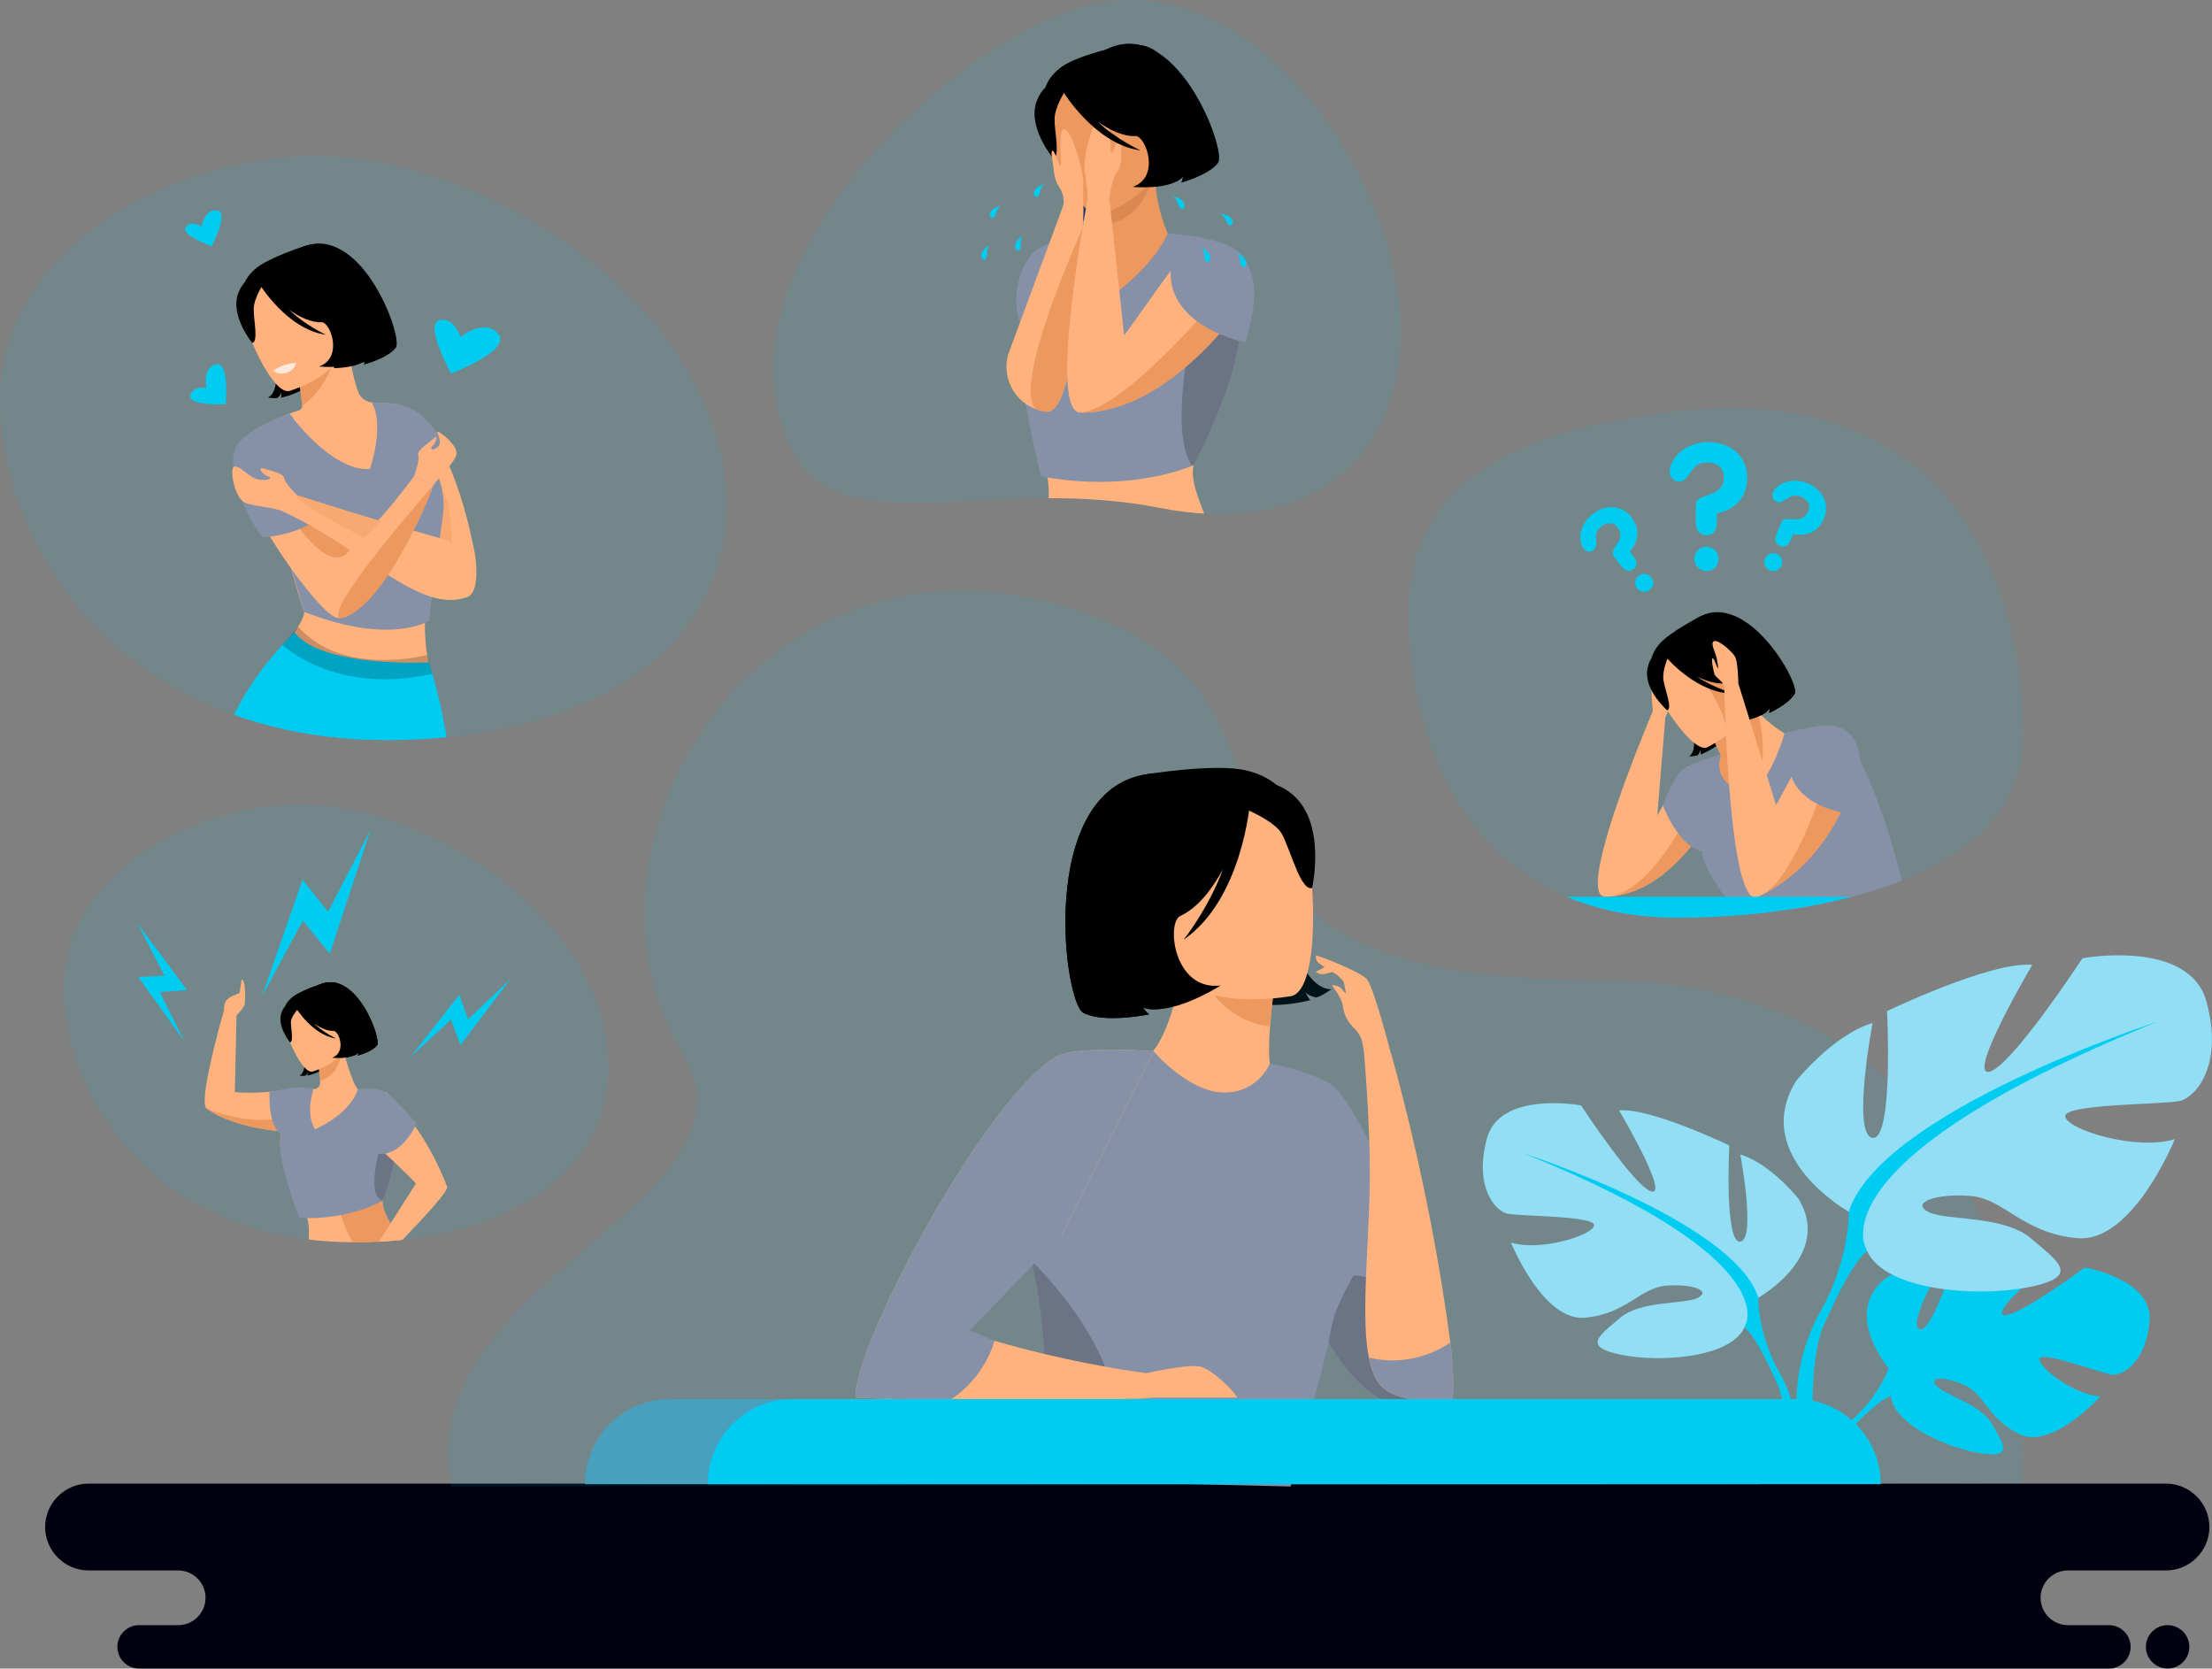 <?xml version="1.0" encoding="UTF-8"?>
<svg id="Layer_2" data-name="Layer 2" xmlns="http://www.w3.org/2000/svg" viewBox="0 0 532.28 401.45">
  <rect x="0" y="0" width="532.28" height="401.45" fill="#808080" stroke="none"/>
  <defs>
    <style>
      .cls-1 {
        opacity: .1;
      }

      .cls-1, .cls-2 {
        fill: #00ccf2;
      }

      .cls-3 {
        fill: #f8a871;
      }

      .cls-4 {
        fill: #ed985f;
      }

      .cls-5 {
        fill: #ffe8dc;
      }

      .cls-6 {
        fill: #ffb27d;
      }

      .cls-7 {
        fill: #91def5;
      }

      .cls-8 {
        fill: #db8952;
      }

      .cls-9 {
        fill: #233862;
      }

      .cls-10 {
        fill: #8690a6;
      }

      .cls-11 {
        fill: #48a0be;
      }

      .cls-12 {
        opacity: .2;
      }

      .cls-13 {
        fill: #00000f;
        fill-rule: evenodd;
      }
    </style>
  </defs>
  <g id="OBJECTS">
    <path class="cls-13" d="M521.2,377.84h-23.59c-3.62,0-6.58,2.96-6.58,6.58h0c0,3.62,2.96,6.58,6.58,6.58h9.87c2.87,0,5.22,2.35,5.22,5.22h0c0,2.87-2.35,5.22-5.22,5.22H33.46c-2.87,0-5.22-2.35-5.22-5.22h0c0-2.87,2.35-5.22,5.22-5.22h9.42c3.62,0,6.58-2.96,6.58-6.58h0c0-3.62-2.96-6.58-6.58-6.58H21.31c-5.74,0-10.45-4.7-10.45-10.44h0c0-5.75,4.7-10.45,10.45-10.45h499.9c5.74,0,10.44,4.7,10.44,10.45h0c0,5.74-4.7,10.44-10.44,10.44h0Zm.4,23.6c2.88,0,5.22-2.34,5.22-5.22s-2.34-5.22-5.22-5.22-5.22,2.34-5.22,5.22,2.34,5.22,5.22,5.22Z"/>
  </g>
  <g id="DESIGNED_BY_FREEPIK" data-name="DESIGNED BY FREEPIK">
    <path d="M285.32,218.39s-10.17,10.68,3.63,21.12c0,0-10.22,4.96-13.97,2.84,0,0,.87,1.2,1.57,1.69,0,0-10.79,2.26-15.85-.35-5.07-2.61-11.77-58.65,19.44-57.64,0,0,25.21-6.33,27.92,23.63,2.72,29.96,12.36,28.3,12.36,28.3,0,0-2.45,1.78-3.75,2.01,0,0-2.02-.4-2.57-1.38,0,0,.66,1.58,1.23,2.02,0,0-10.24,2.78-16.11-.25-5.87-3.03-14.33-15.63-13.9-21.98Z"/>
    <g>
      <path class="cls-1" d="M486.57,356.93s11.09-121.11-102.49-121.11c-122.7,0-51.08-70.63-132.19-91.04-71.59-18.02-117.33,59.99-87.53,109,21.45,35.28-66.09,54.83-55.63,103.88l377.84-.73Z"/>
      <path class="cls-1" d="M486.87,176.99c0,17.32-12.56,28.26-29.22,34.88-3.8,1.51-7.82,2.79-11.95,3.88-8.81,2.31-18.14,3.71-27.01,4.44-5.27,.43-10.37,.62-15.11,.62-10.19,0-19.01-1.83-26.58-5.05-27.12-11.55-38.06-41.01-38.06-68.16,0-34.72,31.44-44.88,64.64-48.61,67.2-7.55,83.28,43.29,83.28,78.01Z"/>
      <path class="cls-1" d="M289.78,123.57c-3.4-.19-6.97-.64-10.72-1.38-9.29-1.82-18.27-2.34-26.75-2.33-35.02,.05-61.48,9.23-65.9-25.99-4.51-35.92,38.94-79.57,70.69-91.18,37.3-13.64,70.51,26.95,78.35,62.37,7.17,32.42-9.02,60.57-45.67,58.5Z"/>
      <path class="cls-1" d="M146.38,256.53c0,25.18-22.33,38.79-49.56,41.76-.18,.02-.36,.04-.55,.06-1.69,.17-3.39,.31-5.11,.4h0c-2,.11-4.01,.16-6.04,.16-.12,0-.24,0-.36,0-3.62-.01-7.11-.23-10.46-.64-38.84-4.73-58.93-34.75-58.93-61.11,0-28.71,37.71-49.1,69.74-42.21,31.5,6.78,61.26,32.87,61.26,61.58Z"/>
      <path class="cls-1" d="M174.79,121.53c0,33.96-30.46,52.15-67.33,55.84-4.71,.47-9.53,.71-14.41,.71-.92,0-1.83-.01-2.73-.03-.04,0-.09,0-.13,0-1.28-.03-2.56-.08-3.81-.15-5.21-.28-10.19-.89-14.94-1.8-4.15-.79-8.12-1.8-11.91-3.02-1.08-.34-2.14-.7-3.18-1.08C19.14,158.62,0,125.41,0,95.69,0,57.38,50.32,30.17,93.06,39.37c42.03,9.05,81.73,43.86,81.73,82.16Z"/>
      <g>
        <path class="cls-6" d="M319.74,281.87c-4.53,3.14-10.21,5.73-17.34,7.38-26.72,6.17-36.96-16.41-40.81-31.91,3.64-2.09,7.07-2.54,9.05-2.78,1.93-.23,3.96-.38,5.64-.46,3-2.3,7.47-11.7,8.46-26.31l1.26,.34,21.06,5.76s-.96,6.69-1.44,13.02c-.37,4.95-.42,9.68,.51,10.84,1.64,.36,2.63,.59,2.63,.59,0,0,0,0,.01,.02,.28,.46,6.39,10.51,10.95,23.51Z"/>
        <path class="cls-4" d="M307.07,233.89s-.97,6.69-1.44,13.02c-11.93-1.19-17.47-12.55-19.62-18.78l21.06,5.76Z"/>
        <path class="cls-10" d="M319.74,260.54c-3.85-2.05-8.79-3.56-14.18-4.68,0,0-2.77,7.15-11.23,6.99-8.03-.15-15.98-9.04-16.76-9.92-9.21-.3-15.97,0-15.97,0,0,0-19.39,30.34-16.99,37.37,1.58,4.63,2.83,9.21,3.8,13.66,4.51,20.7,3.08,38.72,1.94,47.17-.44,3.26-.85,5.09-.85,5.09l61.07,1.42s5.06-18.01,8.81-33.38c.11-.46,.22-.92,.33-1.38,2.54,5.24,9.76,13.12,13.02,13.74,.2,.04,1.11,.06,2.43,.07,4.89,.04,14.35,.11,14.35,.11,1.82-14.48-21.84-72.8-29.78-76.24Z"/>
        <path class="cls-12" d="M250.34,351.11c1.15-8.44,2.58-26.47-1.94-47.17,.02-.24,.03-.37,.03-.37,0,0,16.71,15.96,19.59,32.65,1.97,11.39-10.06,14.36-17.69,14.88Z"/>
        <path class="cls-6" d="M297.7,336.23c-.35-1.1-5.89-6.75-8.89-7.44-3-.69-12.91,1.59-12.91,1.59h0c-6.15-.82-20.18-3.02-36.6-7.79-2.89-.84-5.86-1.76-8.88-2.77l25.02-22.56,22.13-44.33s-18.77-1.48-23.52,1.35c-17.09,10.19-48.75,69.64-48.15,81.95,0,0,8.02,.44,22.67,.63,11.26,.15,26.43,.14,44.88-.33,0,0,2.03-.01,4.16-.29h20.09Z"/>
        <path class="cls-10" d="M255.44,297.26l-22.07,22.82c2.17,.82,4.44,2,5.92,2.5,0,0-2.02,8.68-10.73,14.27-14.65-.18-22.67-.63-22.67-.63-.6-12.31,31.06-71.76,48.15-81.95,4.75-2.83,23.52-1.35,23.52-1.35l-22.13,44.33Z"/>
        <path class="cls-12" d="M349.52,336.78c-1.32-.01-16.58-.14-16.78-.17-3.27-.62-10.48-8.5-13.02-13.74-.11,.45,.81-4.96,1.66-7.16,1.85-4.73,4.3-8.75,4.3-8.75,8.77-1.32,23.86,21.49,23.84,29.82Z"/>
        <path class="cls-6" d="M349,323.02c-1.94-14.73-6.1-40.25-14.27-69.63h-.05c-.48-1.86-4.27-16.33-5.86-17.92-1.69-1.69-10.62-5.24-12.16-5.62,0,0-.25,1.02,.67,1.83,.27,.24,.79,.6,1.41,1.01l-2.12,1.14s.79,.69,1.98,.52c.57-.08,1.33-.29,1.98-.49,.44,.27,.87,.53,1.26,.76,.67,.63,1.45,1.42,1.52,1.71,.08,.34,.37,1.82,.55,2.76-.33-.29-.61-.59-.79-.87-.85-1.31-2.62-1.17-2.62-1.17,0,0,2.42,3.05,2.65,5.02,.35,3.01,2.03,4.58,2.03,4.58h0c.62,.73,1.49,1.38,2.22,2.9,.54,1.11,.75,3.25,.9,4.48h0c.36,4.44,1.61,20.8,1.27,32.85-.46,16.22-1.99,30.75-.17,39.77,.47,2.33,1.17,4.3,2.16,5.83,3.97,6.1,17.95,4.32,17.95,4.32,0,0,.6-5.27-.52-13.76Z"/>
        <path class="cls-10" d="M349.52,336.78s-13.97,1.78-17.95-4.32c-1-1.53-1.69-3.49-2.16-5.83,3,.75,11.19,2.02,19.59-3.62,1.12,8.49,.52,13.76,.52,13.76Z"/>
      </g>
      <g>
        <path class="cls-6" d="M95.47,97.21c-2.03-.2-3.94-.32-5.74-.37-1.57-.05-2.96-1.05-3.51-2.52-.91-2.44-1.7-5.63-2.09-9.45l-.71,.22-11.91,3.7s.68,3.8,1.08,7.4c.05,.44,.09,.89,.13,1.32,.05,.57-.31,1.09-.86,1.25-5.71,1.69-8.07,3.85-8.07,3.85,0,0,1.6,20.8,9.37,44.58,.75,2.29-10.67,16.01-10.67,16.01,2.78,8.91,40.7-3.83,40.7-3.83,0,0-2.59-7.88,.79-27.13,3.95-22.45-8.51-35.03-8.51-35.03Z"/>
        <path class="cls-6" d="M95.47,97.21s11.93,1.45,18.7,35.45c0,0,1.84,9.86-1.84,11.03-3.67,1.17-22.69-20.95-16.86-46.47Z"/>
        <path d="M76.86,77.29s7.66,2.73,3.46,11.3c0,0,6.26-.1,7.58-2.07,0,0-.13,.81-.36,1.22,0,0,5.87-1.57,7.72-4.11,1.84-2.55-8.78-31.8-23.89-23.55,0,0-13.98,3.14-7.88,18.57,6.11,15.42,.95,17,.95,17,0,0,1.65,.27,2.34,.06,0,0,.89-.7,.92-1.32,0,0,.07,.94-.11,1.3,0,0,5.73-1.17,7.87-4.13,2.14-2.95,3.17-11.26,1.38-14.28Z"/>
        <path class="cls-4" d="M71.51,88.79s.83,5.32,1.22,8.93c6.23-5.02,7-9.51,8.11-13.11l-9.34,4.18Z"/>
        <path d="M80.63,84.93s2.97-6.02,3.31-10.93c.25-3.51,2.29-18.09-10.34-14.89,0,0-8.83,2.77-12.08,5.51-2.58,2.18-6.17,6.66-.5,17.32l1.57,3.64,18.04-.64Z"/>
        <path class="cls-6" d="M69.61,94.07s15.57-4.48,12.63-14.13c-2.94-9.65-2.91-16.73-12.97-14.28-10.07,2.45-10.87,6.72-10.67,10.18,.2,3.46,6.89,19.15,11.01,18.23Z"/>
        <path d="M63.47,68.18s-2.4,3.5-2.42,6.19c-.02,2.69,1.18,7.86-.35,8.14,0,0-5.55-6.72-3.29-12.17,2.4-5.78,6.05-2.16,6.05-2.16Z"/>
        <path class="cls-3" d="M108.74,132.24s.04-12.4-2.25-13.88-3.04,14.19,2.25,13.88Z"/>
        <path class="cls-10" d="M69.64,99.5s10.12,14.08,19.39,13.32c0,0,3.6-10.32,.43-16,0,0,2.37,.08,3.19,.13,.69,.04,2.83,.26,2.83,.26l8.79,15.03c2.04,3.49,2.86,7.56,2.33,11.57l-3.4,25.56s-9.19,6.01-30.03-2.17l-5.87-20.21,2.35-27.48Z"/>
        <path class="cls-6" d="M104.2,116.87s-.03,.17-.11,.39c-.02,.05-.04,.11-.06,.17-.05,.13-.1,.27-.16,.44,0,.02-.01,.04-.02,.05-1.81,4.76-10.33,24.12-18.92,29.42-.43,.38-.91,.71-1.45,.95-.06,.03-.12,.05-.18,.07-.06,.03-.13,.05-.2,.07-.03,.01-.06,.02-.08,.03-.43,.14-.89,.22-1.39,.22-.12,0-.24,0-.36-.01-4.45-.33-23.46-27.87-23.82-36.24-.23-5.34,6.34-9.83,6.34-9.83,6.7,3.52,13.19,14.59,17.74,24.15,.94,1.98,1.8,3.9,2.56,5.67,8.66-8.22,15.55-17.87,15.55-17.87l4.56,2.31Z"/>
        <path class="cls-2" d="M104.03,162.1c-.51-1.74-.84-2.73-.84-2.73,0,0-25.8,1.37-32.3-7.24,0,0,0,0,0,0,0,0,0,0,0,0-.08,.07-1.23,1.16-2.91,3l-.02,.02c-2.11,2.31-5.04,5.8-7.77,10-1.38,2.12-2.71,4.43-3.84,6.85,1.05,.38,2.11,.74,3.18,1.08,3.79,1.22,7.77,2.23,11.91,3.02,4.75,.9,9.73,1.51,14.94,1.8,1.26,.07,5.76,.18,6.67,.18,4.87,0,9.69-.23,14.41-.71-1.05-6.57-2.52-12.14-3.43-15.27Z"/>
        <path class="cls-4" d="M84.09,132.43c-4.27,5.95-12.31-5.61-12.58-6.04l2.07-1.75s4.63,.57,7.96,2.12c.94,1.98,1.8,3.9,2.56,5.67Z"/>
        <path class="cls-5" d="M65.83,89.2s1.68-1.61,5.4-1.91c0,0-.05,1.59-2.16,2.35-2.09,.76-3.24-.44-3.24-.44Z"/>
        <path d="M71.18,60.28l-8.77,8.04s6.65,10.93,16.02,12.22c0,0-4.82-2.2-8.88-6,2.53,1.76,5.34,3.1,7.9,2.99,2.09,.1,5.18,8.53-.66,10.65,0,0,7.78,.82,10.52-2.07,0,0-.13,.81-.35,1.22,0,0,5.87-1.57,7.72-4.11,1.84-2.54-8.39-31.18-23.5-22.93Z"/>
        <path class="cls-10" d="M69.64,99.5s-10.55,3.61-12.87,8.06c-2.32,4.45,1.66,15.91,6.44,21.67,0,0,11.83-.13,17.39-8.73,0,0-8.79-19.09-10.95-21.01Z"/>
        <path class="cls-10" d="M95.47,97.21s7.07,.45,11.67,10.47c0,0,.26,6.93-5.17,7.1-5.43,.17-6.5-17.57-6.5-17.57Z"/>
        <path class="cls-6" d="M105.63,129.4c-4.95-1.36-9.63-2.71-13.85-3.96-12-3.55-20.27-6.29-20.27-6.29l-.03,.03,.03-.03s-2.91-2.76-3.08-4.08c-.16-1.19-3.23-1.81-5.3-2.42-.28-.08-.53,.2-.41,.47,.23,.49,1.07,1.29,1.9,1.56,1.47,.48-1.48,1.44-3.78,.18-1.42-.78-3.9-3.37-4.68-2.42-.77,.96,.11,5.92,2.07,8.02,1.31,1.4,7.81,1.42,10.19,2.76h0c18.93,8.77,32.63,24.6,43.91,20.46,0,0,2.46-11.76-6.71-14.29Z"/>
        <path class="cls-3" d="M91.78,125.44l-4.25,3.95s-16.65-8.55-16.11-10.12c.02-.05,.05-.08,.09-.12,0,0,8.26,2.74,20.27,6.29Z"/>
        <path class="cls-6" d="M99.64,114.56s1.41-3.76,.99-5.02c-.41-1.21,2.59-2.94,4.15-4.41,.07-.07,.2-.02,.2,.08,.03,.4-.04,1.22-.83,2-1.11,1.08,.41,1.31,1.42,.05,1.02-1.27-1.11-3.85,0-3.33,1.11,.52,4.65,3.51,4.27,5.39-.37,1.88-4.1,5.31-5.65,7.56l-4.56-2.31Z"/>
        <path class="cls-12" d="M67.95,155.15s12.66,12.26,36.08,6.95l-1.24-4.54s-20.13,5.51-31.06-6.77l-3.78,4.36Z"/>
        <path class="cls-2" d="M110.8,81.05s5.79-4.64,9.11-.69c3.32,3.94-11.37,9.51-11.37,9.51,0,0-6.45-11.79-2.88-12.8,3.57-1.01,5.13,3.99,5.13,3.99Z"/>
        <path class="cls-2" d="M48.5,54.48s.77-4.3,3.76-3.83c2.99,.46-1.35,8.61-1.35,8.61,0,0-7.42-2.72-6.23-4.55,1.19-1.83,3.82-.22,3.82-.22Z"/>
        <path class="cls-2" d="M49.69,93.31s-1.07-4.83,2.26-5.65c3.33-.83,2.35,9.59,2.35,9.59,0,0-8.95,.4-8.5-2.03,.44-2.43,3.89-1.9,3.89-1.9Z"/>
        <path class="cls-4" d="M104.2,116.87s-.03,.17-.11,.39c-.02,.05-.04,.11-.06,.17-.05,.13-.1,.27-.16,.44,0,.02-.01,.04-.02,.05-1.91,5.06-11.31,26.53-20.36,30.37-.06,.03-.12,.05-.18,.07-.06,.03-.13,.05-.2,.07-.03,.01-.06,.02-.08,.03-.43,.14-.89,.22-1.39,.22-3.25-2.72,22.56-31.83,22.56-31.83Z"/>
      </g>
      <g>
        <path class="cls-6" d="M93.95,294.37c-1.26-2.27-2.13-4.24-1.86-5.5,0,0,0,0,0,0,.04-.2,.09-.58,.16-1.11,.25-1.95,.7-5.84,1.45-9.26,.1-.45,.2-.9,.31-1.33h0c.07-.28,.14-.55,.22-.81,.2-.71,.32-1.4,.37-2.07,.36-4.44-2.2-8.15-4.8-10.29-.34-.28-.69-.54-1.03-.77-.99-.66-1.93-1.08-2.65-1.19-.68-.59-1.58-2.98-2.31-5.21-.28-.84-.53-1.66-.73-2.36,0-.02-.01-.05-.02-.07-.23-.77-.4-1.38-.48-1.69h0c-.04-.14-.06-.21-.06-.21l-.19,.12-.79,.5s0,0,0,0l-1.94,1.23-3.01,1.91s0,.02,0,.02c.08,.3,.15,.62,.21,.95,.03,.17,.05,.35,.08,.53,.07,.52,.11,1.06,.13,1.6h0c.02,.41,.02,.8,.02,1.18,0,.84-.7,1.52-1.55,1.48-.02,0-.04,0-.05,0h0c-1.68-.08-3.54-.1-4.51,0-1.83,.19-3.81,.47-6.01,.66-.03,0-.05,0-.05,0-2.47,.22-5.22,.33-8.35,.09l.4-18.48s1.9-1.87,2.01-2.88c.11-1.01,.18-5.3-.62-5.74-.36-.2-.45,3.1-.72,3.27-.81,.53-3.96,.8-3.65,4.04h0c-1.08,3.77-6.34,22.57-4.14,23.77,0,0,0,0,0,0,0,0,0,0,0,0,0,0,0,0,0,0,.61,.43,1.26,.83,1.94,1.2,.14,.08,.29,.16,.44,.23,.08,.05,.17,.09,.25,.13,.24,.12,.49,.24,.74,.36,.14,.07,.28,.13,.42,.19,.2,.09,.39,.17,.59,.25,.12,.05,.25,.1,.37,.15,.29,.12,.58,.23,.87,.33,.08,.03,.16,.06,.25,.09,.03,.01,.06,.02,.09,.03,.09,.03,.19,.07,.29,.1,0,0,0,0,0,0,.17,.06,.34,.11,.51,.17,.17,.06,.34,.11,.51,.16,.34,.11,.69,.21,1.03,.31,.13,.04,.26,.07,.39,.11,.07,.02,.14,.04,.21,.06,.17,.05,.33,.09,.5,.13,.37,.09,.75,.19,1.13,.27,.13,.03,.26,.06,.39,.09,.02,0,.03,0,.05,.01,.17,.04,.33,.07,.5,.11,.18,.04,.35,.07,.53,.11,.42,.08,.83,.16,1.25,.23,.36,.06,.72,.12,1.08,.18,.22,.03,.44,.07,.66,.1,.2,.03,.4,.06,.6,.08,.19,.03,.38,.05,.57,.08,.28,.04,.55,.07,.83,.1h0c.12,.01,.24,.03,.36,.04,.16,.02,.32,.04,.47,.05,.11,.01,.21,.02,.32,.03-.09,.23-.17,.47-.23,.7-.06,.23-.12,.45-.16,.68,0,0,0,0,0,.01-.12,.61-.15,1.22-.09,1.83,.61,5.64,5.1,12.86,6.45,17.59,.17,.6,.29,1.15,.35,1.66,.11,.97,.11,2.2,.04,3.53,3.35,.41,6.83,.63,10.46,.64,.12,0,.24,0,.36,0,2.03,0,4.04-.05,6.04-.16h0c1.72-.09,3.42-.23,5.11-.4-.81-1.37-1.63-2.72-2.32-3.97Z"/>
        <path d="M79.59,247.64s4.64,1.66,2.1,6.85c0,0,3.8-.06,4.6-1.26,0,0-.08,.49-.22,.74,0,0,3.56-.95,4.68-2.49,1.12-1.54-5.32-19.28-14.48-14.28,0,0-8.48,1.91-4.78,11.26,3.7,9.35,.57,10.31,.57,10.31,0,0,1,.16,1.42,.03,0,0,.54-.42,.56-.8,0,0,.04,.57-.06,.79,0,0,3.47-.71,4.77-2.5,1.3-1.79,1.92-6.82,.84-8.66Z"/>
        <path class="cls-4" d="M76.34,254.61s.51,3.23,.74,5.41c4.37-1.4,4.78-5.34,5.45-7.53l-6.19,2.11Z"/>
        <path d="M81.87,252.27s1.8-3.65,2.01-6.63c.15-2.13,1.39-10.97-6.27-9.03,0,0-5.36,1.68-7.33,3.34-1.57,1.32-3.74,4.04-.3,10.5l.95,2.21,10.94-.39Z"/>
        <path class="cls-6" d="M75.19,257.82s9.44-2.72,7.66-8.57c-1.78-5.85-1.76-10.15-7.87-8.66-6.1,1.49-6.59,4.08-6.47,6.17,.12,2.1,4.17,11.61,6.68,11.06Z"/>
        <path d="M73.13,241.13s-3.12,3.1-3.13,4.74c-.01,1.63,.71,4.76-.21,4.93,0,0-3.36-4.07-1.99-7.38,1.45-3.5,5.34-2.29,5.34-2.29Z"/>
        <path d="M76.26,237.2s-.09,.02-.25,.07c.29,.64-4.83,5.18-4.83,5.18,0,0,4.03,6.63,9.71,7.41,0,0-2.92-1.34-5.38-3.64,1.54,1.07,3.24,1.88,4.79,1.81,1.27,.06,3.14,5.17-.4,6.46,0,0,4.72,.5,6.38-1.26,0,0-.08,.49-.21,.74,0,0,3.56-.95,4.68-2.49,1.12-1.54-5.32-19.28-14.48-14.28Z"/>
        <path class="cls-4" d="M70.44,272.47c-5.47-.37-13.1-1.45-18.69-4.49-1.11-.69-1.84-1.14-1.94-1.2,0,0,0,0,0,0,0,0,0,0,0,0,.11,.04,.69,.27,1.6,.58,3.56,1.19,12.18,3.58,17.56,.89,3.82-1.91,2.98,1.12,1.46,4.23Z"/>
        <path class="cls-4" d="M96.27,298.35c-1.69,.17-3.39,.31-5.11,.4h0c-2,.11-4.01,.16-6.04,.16-.12,0-.24,0-.36,0-1.28-2.57-2.2-4.98-2.76-6.59-.43-1.25-.65-2.01-.65-2.01,3.19-1.61,6.37-2.39,9.39-2.53,.5-.02,1-.03,1.5-.02-.07,.53-.12,.91-.16,1.11,0,0,0,0,0,0-.27,1.26,.6,3.24,1.86,5.5,.7,1.26,1.51,2.61,2.32,3.97Z"/>
        <path class="cls-10" d="M95.02,269.16c-2.62-4.65-8.89-7.13-8.89-7.13-1.96,6.23-10.34,9.67-10.34,9.67-2.4-3.89-.35-9.67-.35-9.67,0,0,0,0,0,0,0,0-3.19-.81-6.42-.11-3.23,.69-4.15,.78-4.15,.78,0,0-.53,8.2,2.91,10.3-.14,.4-.26,.79-.33,1.16-.91,4.68,4.58,18.86,4.58,18.86,11.84,.65,20.08-4.14,20.08-4.14,0,0,2.92-7.93,3.53-14.05,.23-2.32,.13-4.38-.59-5.66Z"/>
        <polygon class="cls-2" points="63.09 239.59 63.09 239.59 72.8 211.66 78.93 219.38 89.11 199.8 89.11 199.8 79.36 229.46 72.88 221.51 63.09 239.59"/>
        <polygon class="cls-2" points="44.3 250.44 44.3 250.44 33.29 235.08 39.58 234.73 33.11 222.2 33.11 222.2 45 238.21 38.46 238.67 44.3 250.44"/>
        <polygon class="cls-2" points="98.86 254.21 98.86 254.21 110.51 239.34 112.62 245.27 122.83 235.55 122.83 235.55 110.79 251.45 108.52 245.31 98.86 254.21"/>
        <path class="cls-12" d="M95.62,274.82c-.6,6.13-3.53,14.05-3.53,14.05-4.46-1.43-.08-14.76-.08-14.76,1.92-.05,2.57,0,3.61,.7Z"/>
        <path class="cls-6" d="M107.53,285.38h0s0,0,0,0c-5.56-14.64-14.63-22.59-14.63-22.59-4.93-1.03-6.37,2.24-7.54,7.01-.3,1.24,10.3,10.09,14.72,14.95h0s-6.12,9.63-6.12,9.63l-2.78,4.38c1.72-.09,3.42-.23,5.11-.4,.18-.02,.37-.04,.55-.06,5.05-5.21,11.53-12.2,10.71-12.9Z"/>
        <path class="cls-10" d="M86.13,262.03s4.32-.56,6.64,.79c2.31,1.35,7.44,7.5,7.44,7.5,0,0-3.3,7.97-9.33,7.28,0,0-9.29-9.33-7.05-11.58,2.24-2.24,2.31-3.99,2.31-3.99Z"/>
      </g>
      <path class="cls-10" d="M262.79,55.78s-11.22,1.63-14.58,5.46c-3.36,3.84-5.29,12.73-1.92,17.9,3.36,5.17,16.5-23.36,16.5-23.36Z"/>
      <path class="cls-4" d="M278.23,41.24s-1.5,6.4,4.42,18.78l-16.57,16.98-1.29-15.75s2.16-8.82,1.36-14.39l12.08-5.61Z"/>
      <path class="cls-9" d="M271.93,31.98s8.82,3.08,4.05,12.95c0,0,7.19-.15,8.69-2.43,0,0-.15,.93-.4,1.4,0,0,6.73-1.84,8.84-4.77s-10.3-36.46-27.59-26.88c0,0-16.04,3.71-8.92,21.38,7.12,17.67,1.2,19.52,1.2,19.52,0,0,1.9,.3,2.69,.05,0,0,1.02-.81,1.05-1.52,0,0,.09,1.08-.11,1.49,0,0,6.57-1.39,9.01-4.79,2.44-3.4,3.57-12.95,1.49-16.4Z"/>
      <path class="cls-8" d="M266.08,43.7s.16,6.18,.07,10.35c8.55-1.56,10.28-8.87,12.08-12.8l-12.15,2.46Z"/>
      <path d="M275.33,41.23s4.05-6.55,4.98-12.13c.66-3.98,4.6-20.43-10.19-18.15,0,0-10.4,2.2-14.42,4.97-3.19,2.2-7.78,6.94-2.46,19.74l1.39,4.33,20.69,1.24Z"/>
      <path class="cls-4" d="M265.02,51.75s17.47-6.41,13.31-17.23c-4.16-10.82-4.71-18.93-16.04-15.29-11.33,3.64-11.9,8.59-11.38,12.54,.51,3.95,9.46,21.37,14.11,19.98Z"/>
      <path d="M256.49,21.61s-2.73,4.03-2.73,7.12c0,3.09,1.41,9.02-.35,9.35,0,0-6.42-7.68-3.86-13.95,2.71-6.65,6.94-2.52,6.94-2.52Z"/>
      <path class="cls-6" d="M289.78,123.57c-3.4-.19-6.97-.64-10.72-1.38-9.29-1.82-18.27-2.34-26.75-2.33,.03-.46,.05-.9,.06-1.31,.07-4.12-1.82-10.17-3.79-16.67h41.41c-1.37,4.86-2.34,8.96-2.71,10.02-.86,2.46,.49,6.73,2.5,11.67Z"/>
      <path class="cls-10" d="M287.28,111.9s-.13,.06-.38,.16c-2.43,1.02-16.34,6.29-36.35,2.56,0,0-7.12-26.91-4.26-35.48,2.83-8.5,16.07-21.54,16.28-21.74-.12,.24-5.22,10.45-1.7,18.25,0,0,14.99-8.31,20.19-19.54,0,0,11.62,9.18,15.98,18.17,.21,.44,.41,.87,.58,1.31,3.79,9.38-10.33,36.3-10.33,36.3Z"/>
      <path class="cls-12" d="M287.28,111.9s-.13,.06-.38,.16c-5.41-7.33-.58-30.1-.58-30.1,0,0,5.68-6.68,10.71-7.68,.21,.44,.41,.87,.58,1.31,3.79,9.38-10.33,36.3-10.33,36.3Z"/>
      <path class="cls-6" d="M260.71,50.69s-.02,1.29-.09,3.45h0c0,.2-.01,.4-.02,.61-.36,10.91-1.86,40.33-7.49,43.96-.46,.3-.95,.42-1.47,.35-.08-.01-.16-.03-.25-.04-.7-.11-1.38-.28-2.02-.52-.04-.02-.08-.03-.12-.05,0,0,0,0,0,0-5.23-1.95-8.26-7.68-6.62-13.27l13.18-35.62c.24-.9,.38-2.7-1.16-4.95-1.08-1.59-1.1-4.45-1.45-6.34-.35-1.89-.05-2.47,.44-1.66,.49,.81,1.27,3.52,1.62,3.34,.34-.18-.88-8.91,.86-8.85,1.74,.06,4.59,9.82,4.54,12.79-.05,2.98,.06,6.79,.06,6.79Z"/>
      <path class="cls-4" d="M260.59,54.74c-.36,10.91-1.86,40.33-7.49,43.96-.46,.3-.95,.42-1.47,.35-.08-.01-.16-.03-.25-.04-.7-.11-1.38-.28-2.02-.52-.04-.02-.08-.03-.12-.05,0,0,0,0,0,0-5.59-5.56,9.49-39.58,11.35-43.71Z"/>
      <path class="cls-6" d="M287.51,58.99c-1.88-.25-9.92,12.09-17,21.71,0,0,0,0,0,0l-3.47-32.13-.2-.33h.03s.59-5.31,1.95-6.87c1.35-1.56,.85-4.51,1.06-6.42,.21-1.91-.26-2.48-.78-1.64-.52,.84-1.19,3.59-1.65,3.42-.47-.16,0-8.97-2.23-8.82-2.23,.15-4.65,10.06-4.21,13.04,.37,2.52,.68,5.65,.76,6.55-2.46,13.66-7.91,47.13-2.97,51.3,.31,.26,.66,.49,.86,.49,16.64,.18,30.78-14.97,37.13-23.04,2.3-2.93,3.58-4.93,3.58-4.93,.92-9.49-3.64-11.13-12.86-12.34Z"/>
      <path class="cls-4" d="M296.78,76.26c-6.35,8.07-20.48,23.22-37.13,23.04,.21,0,.41-.02,.63-.05,3.16-.38,7.31-2.96,11.54-6.34,9.45-7.55,19.27-19.1,19.27-19.1l5.68,2.45Z"/>
      <path class="cls-10" d="M281.04,56.12s14.99,.88,18.04,5.6c3.48,5.4,3.56,10.71,.57,20.68,0,0-18.6-3.71-17.95-17.31l-.65-8.97Z"/>
      <g>
        <path class="cls-2" d="M249.49,45.21c-.77,.63-.94,1.75-.34,2.09,.64,.37,.99-.46,1.19-1.51,.17-.87,.87-1.52,.87-1.52,0,0-.96,.31-1.72,.93Z"/>
        <path class="cls-2" d="M238.49,52.35c.61,.43,1.03-.38,1.32-1.4,.24-.85,1-1.44,1-1.44,0,0-.99,.22-1.79,.78-.82,.57-1.09,1.66-.52,2.06Z"/>
        <path class="cls-2" d="M244.61,58.14c-.55,.83-.39,1.95,.28,2.1,.73,.17,.81-.73,.7-1.79-.09-.88,.39-1.71,.39-1.71,0,0-.83,.57-1.37,1.39Z"/>
        <path class="cls-2" d="M236.53,60.32c-.59,.8-.5,1.92,.16,2.12,.72,.21,.85-.69,.8-1.75-.04-.88,.48-1.68,.48-1.68,0,0-.86,.53-1.45,1.31Z"/>
      </g>
      <g>
        <path class="cls-2" d="M284.15,48.01c-.86-.55-1.89-.75-1.89-.75,0,0,.8,.59,1.08,1.47,.33,1.05,.79,1.88,1.42,1.41,.58-.43,.26-1.56-.61-2.12Z"/>
        <path class="cls-2" d="M295.6,51.99c-.9-.48-1.95-.59-1.95-.59,0,0,.85,.52,1.21,1.37,.42,1.02,.95,1.8,1.53,1.28,.54-.48,.12-1.58-.79-2.06Z"/>
        <path class="cls-2" d="M289.17,59.51s.6,.8,.61,1.72c.01,1.11,.22,2.03,.95,1.76,.68-.25,.7-1.42,.03-2.21-.66-.78-1.59-1.27-1.59-1.27Z"/>
        <path class="cls-2" d="M299.38,62.04c-.7-.74-1.66-1.18-1.66-1.18,0,0,.64,.76,.7,1.68,.07,1.1,.33,2.01,1.04,1.71,.66-.28,.62-1.46-.09-2.21Z"/>
      </g>
      <path d="M265.52,12.26s-7.14,5-10.56,8.67c0,0,.35,.42,.98,1.1,0,.14,.02,.23,.02,.23,0,0,7.71,12.51,18.48,13.92,0,0-5.55-2.5-10.23-6.83,2.92,2,6.15,3.53,9.09,3.38,2.41,.1,6.01,9.76-.69,12.23,0,0,8.94,.89,12.07-2.45,0,0-.14,.93-.4,1.41,0,0,6.73-1.84,8.83-4.78,2.1-2.93-10.3-36.46-27.59-26.88Z"/>
      <g>
        <path class="cls-6" d="M406.02,184.47c-.89,.34-3.94,5.94-7.22,11.74l1.93-23.59s1.27-2.6,1.27-3.79c0-1.19,1.57-10.56,.78-10.84-.8-.29-4.94,4.17-5.35,6.19-.25,1.21,.3,6.9,.3,6.9h0c-.89,2.09-11.64,27.6-13.09,39.1-.42,3.32-.06,5.48,1.54,5.55,.41,.02,.81,.01,1.22,0,1.64-.1,3.3-.51,4.78-1.01,.01,0,.03-.01,.04-.01,1.59-.5,3.1-1.2,4.53-2.03,.03-.02,.07-.04,.1-.06,.41-.23,.64-.37,.64-.37v-.02c4.67-2.89,8.44-7.16,11.1-10.8,2.84-3.89,4.4-7.06,4.4-7.06,2.59-9.2-4.02-11.02-6.97-9.9Z"/>
        <path d="M414.7,163.9s7.18,1.28,4.74,9.48c0,0,5.52-1.01,6.39-2.96,0,0,0,.73-.13,1.13,0,0,4.96-2.26,6.21-4.78,1.25-2.52-12.48-26.81-24.62-17.27,0,0-11.89,4.86-4.21,17.59,7.69,12.73,3.36,14.89,3.36,14.89,0,0,1.5,0,2.08-.3,0,0,.69-.75,.62-1.3,0,0,.2,.82,.1,1.16,0,0,4.89-1.89,6.34-4.82,1.45-2.93,1.13-10.42-.9-12.83Z"/>
        <path class="cls-6" d="M429.9,179.47c.43,3.58,.39,9.19-3.75,10.26-2.59,.67-4.45,1.75-5.94,2.47-2.05,1-3.39,1.34-4.99-.96-2.75-3.96-1.7-9.5-1.7-9.5l.55-.18c-1.27-2.51-2.48-5.12-2.95-6.83l9.31-4.8,.87-.45s.86,1.04,2.33,2.45c1.92,1.85,4.9,4.33,8.36,5.92l-2.1,1.62Z"/>
        <path class="cls-4" d="M421.88,190.97l-1.67,1.23c-2.05,1-3.39,1.34-4.99-.96-2.75-3.96-1.7-9.5-1.7-9.5l.55-.18c-1.27-2.51-2.48-5.12-2.95-6.83l9.31-4.8c.53,.57,1.55,1.63,2.95,2.92,.89,4.28,1.74,11.86-1.5,18.12Z"/>
        <path d="M419.17,170.1s1.73-5.76,1.31-10.15c-.3-3.14-.66-16.33-11.35-11.63,0,0-7.4,3.76-9.86,6.66-1.96,2.31-4.47,6.81,2.13,15.38l1.92,2.98,15.85-3.25Z"/>
        <path class="cls-6" d="M414.73,177.39c-2.1,1.54-3.94,2.42-3.94,2.42-3.51,1.42-11.75-11.45-12.44-14.49-.69-3.03-.61-6.92,7.92-10.59,6.01-2.58,8.3-.24,10.53,4.21,.94,1.86,1.87,4.1,3.06,6.49,2.52,5.06-1.64,9.4-5.13,11.95Z"/>
        <path class="cls-4" d="M415.35,176.92c.71-6.15-7.8-16.37-7.8-16.37,0,0,5.02-.87,9.24-1.6,.94,1.86,1.87,4.1,3.06,6.49,2.52,5.06-1.02,8.93-4.5,11.48Z"/>
        <path d="M401.51,157.83s-1.6,3.45-1.22,5.83c.38,2.38,2.21,6.77,.9,7.25,0,0-5.9-5.12-4.71-10.27,1.26-5.47,5.03-2.81,5.03-2.81Z"/>
        <path d="M400.24,157.5s.33,.28,.89,.73c.02,.11,.04,.17,.04,.17,0,0,7.5,8.68,15.98,8.42,0,0-4.59-1.23-8.74-3.99,2.5,1.18,5.18,1.95,7.43,1.47,1.87-.22,5.85,6.77,1,9.51,0,0,7-.43,9-3.39,0,0,0,.73-.13,1.13,0,0,4.96-2.26,6.21-4.78,1.25-2.52-19.01-24.11-31.67-9.27Z"/>
        <path class="cls-4" d="M408.59,201.43c-2.65,3.64-6.43,7.9-11.1,10.8v.02s-.23,.14-.65,.37c-.03,.02-.07,.04-.1,.06-1.43,.83-2.95,1.52-4.53,2.03-.02,0-.03,0-.04,.01-1.48,.5-3.14,.91-4.78,1.01,1.39-.26,2.72-.78,3.99-1.5,2.37-1.33,4.53-3.32,6.39-5.44,4.17-4.76,6.81-10.16,6.96-10.2l3.85,2.85Z"/>
        <path class="cls-10" d="M447.7,183.33s0,0,0,0c-.39-.75-.78-1.46-1.17-2.13-1.71-2.91-3.45-5.04-5.16-6.01,0,0,0,0,0,0,0,0,0,0,0,0-.94-.52-2.64-.57-4.8-.29h0c-2.05,.26-4.53,.82-7.17,1.54,0,0,0,0,0,0h.01s-1.66,5.95-4.26,9.97c-.74,1.15-1.56,2.15-2.45,2.8-.65,.49-1.34,.78-2.05,.8-1.81,.07-3.36-.39-4.54-1.23-1.8-1.27-2.72-3.43-2.32-5.96h0s.3-1.25,.3-1.25h0s0-.01,0-.01v-.02s0,0,0,0c0,0,0,0,0,0h0c-.24,.06-8.53,2.23-10.09,4.49-1.58,2.29-3.93,7.57-3.93,7.57,0,0,3.62,9.85,9.47,11.24,0,.01,0,.02,0,.03,.27,2.89,2.59,6.92,5.55,10.87,1.14,1.52,2.37,3.02,3.62,4.44,8.86-.72,18.19-2.12,27.01-4.44,4.13-1.08,8.15-2.37,11.95-3.88-2.53-10.12-6.1-21.13-9.94-28.53Z"/>
        <path class="cls-6" d="M437.92,175.4c-1.23,.49-6.03,10.18-10.54,18.32l-9.08-29.3s-.04-5.29-.86-6.54c-.81-1.25-3.81-3.94-4.94-3.63-1.13,.31,.38,2.81,.63,4.28,.25,1.47,.38,2.18,.25,2.25-.13,.07-.92-2.53-1.29-2.4-.37,.13,.26,3.31,.51,3.94,.24,.59,2.07,1.68,2.32,2.83,.17,7.6,1.48,52.82,7.92,50.73,.04-.01,.09-.04,.14-.07,.4-.2,.79-.39,1.18-.6,0,0,0,0,.01,0,0,0,.01,0,.02-.01,13.83-7.32,19.27-20.06,21.04-25.51,.53-1.62,.73-2.6,.73-2.6,2.89-10.93-4.69-13.04-8.05-11.69Z"/>
        <path class="cls-2" d="M412.72,132.4c-.55-.56-1.23-.84-2.06-.84s-1.52,.28-2.1,.84c-.57,.56-.86,1.25-.86,2.08s.3,1.48,.88,2.05c.59,.57,1.28,.86,2.07,.86s1.51-.28,2.06-.84c.55-.56,.82-1.25,.82-2.08s-.28-1.51-.82-2.08Zm4.93-23.77c-1.78-1.51-4-2.26-6.66-2.26-1.7,0-3.31,.39-4.85,1.17-1.54,.78-2.73,1.88-3.57,3.31-.52,.88-.78,1.75-.78,2.63,0,.68,.21,1.25,.64,1.7,.42,.45,.97,.68,1.62,.68,.77,0,1.44-.4,2.01-1.19l1.64-2.22c.8-.79,1.85-1.19,3.16-1.19,1.12,0,2.06,.31,2.81,.92,.75,.62,1.13,1.49,1.13,2.61,0,1.29-.4,2.29-1.19,3-.57,.52-1.56,1-2.96,1.44-1.04,.33-1.73,.66-2.07,1.01-.34,.34-.51,.86-.51,1.54v4.11c0,.82,.22,1.51,.66,2.05,.44,.55,1.06,.82,1.85,.82,1.29,0,2.1-.63,2.42-1.89,.11-.44,.16-1.56,.16-3.37,2.25-.44,4.02-1.4,5.32-2.9,1.3-1.49,1.95-3.38,1.95-5.65,0-2.6-.93-4.71-2.79-6.33Z"/>
        <path class="cls-2" d="M428.72,134.41c-.21-.54-.6-.92-1.16-1.15-.56-.23-1.11-.24-1.66-.02-.55,.22-.94,.61-1.17,1.16-.22,.54-.22,1.09,.02,1.65,.24,.56,.62,.95,1.16,1.17,.56,.23,1.1,.24,1.63,.01,.53-.23,.91-.62,1.14-1.18,.23-.56,.24-1.1,.03-1.64Zm10.07-14.74c-.78-1.53-2.08-2.66-3.88-3.42-1.15-.48-2.36-.67-3.62-.58-1.26,.1-2.38,.51-3.36,1.23-.6,.45-1.03,.97-1.27,1.56-.19,.47-.21,.91-.05,1.34,.16,.43,.46,.73,.91,.92,.52,.22,1.09,.14,1.7-.24l1.74-1.04c.76-.31,1.59-.28,2.48,.09,.76,.32,1.31,.79,1.65,1.42,.34,.63,.35,1.33,.03,2.09-.36,.87-.92,1.44-1.66,1.7-.54,.19-1.34,.24-2.41,.14-.8-.07-1.36-.04-1.69,.1-.33,.14-.59,.44-.78,.9l-1.16,2.79c-.23,.56-.28,1.08-.14,1.58,.14,.5,.48,.86,1.02,1.08,.87,.36,1.6,.17,2.18-.6,.2-.27,.55-1.01,1.06-2.24,1.65,.34,3.12,.18,4.43-.46,1.31-.64,2.28-1.74,2.92-3.28,.74-1.77,.7-3.46-.11-5.09Z"/>
        <path class="cls-2" d="M397.33,138.92c-.37-.48-.84-.76-1.41-.84-.57-.08-1.09,.06-1.57,.43-.48,.37-.76,.85-.84,1.43-.08,.59,.06,1.12,.43,1.6,.36,.46,.84,.73,1.44,.8,.6,.07,1.13-.07,1.59-.43,.48-.37,.75-.84,.82-1.41,.07-.57-.09-1.1-.45-1.58Zm-4.75-14.46c-1.17-1.51-2.66-2.32-4.47-2.43-1.71-.08-3.34,.48-4.89,1.68-.99,.76-1.75,1.72-2.29,2.86-.54,1.14-.74,2.32-.59,3.53,.09,.75,.33,1.37,.73,1.88,.31,.4,.69,.63,1.14,.71,.45,.07,.87-.04,1.25-.33,.45-.35,.66-.88,.64-1.6l-.04-2.03c.11-.82,.54-1.52,1.3-2.11,.65-.5,1.34-.75,2.05-.73,.71,.02,1.32,.36,1.83,1.01,.58,.75,.8,1.51,.66,2.28-.1,.56-.46,1.28-1.08,2.17-.46,.66-.71,1.17-.76,1.52-.05,.35,.09,.73,.39,1.13l1.85,2.39c.37,.48,.81,.78,1.31,.9,.5,.12,.98,0,1.44-.35,.75-.58,.94-1.31,.56-2.19-.13-.3-.6-.98-1.42-2.03,1.11-1.26,1.71-2.62,1.8-4.08,.09-1.45-.38-2.84-1.4-4.16Z"/>
        <path class="cls-4" d="M445.25,189.69c-1.77,5.45-7.21,18.19-21.04,25.51,7.5-4.2,14.24-25.18,14.24-25.18l6.8-.33Z"/>
        <path class="cls-10" d="M436.01,175.04s7.77-2.58,10.61,3.8c2.84,6.38-.29,17.07-.29,17.07,0,0-13.65-.75-15.76-10.69l5.44-10.18Z"/>
      </g>
      <path class="cls-2" d="M445.69,215.74c-8.81,2.31-18.14,3.71-27.01,4.44-5.27,.43-10.37,.62-15.11,.62-10.19,0-19.01-1.83-26.58-5.05h9.43c.15,0,.29,0,.44,0h58.82Z"/>
      <g>
        <g>
          <path class="cls-2" d="M454.48,329.19s-11.36-13.26-.7-21.68c0,0,7.79-4.71,14.14-4.33,0,0-9,15.09-6.09,16.59,2.91,1.5,8.81-17.54,8.81-17.54,0,0,17.72-1.72,23.42,1.02,0,0-15.15,12.4-11.96,13.14,3.19,.74,19.56-11.43,19.56-11.43,0,0,16.49,2.81,15.61,12.87-.88,10.06-6.56,13.17-9.06,12.9-2.5-.27-17.11-5.85-17.43-3.8-.32,2.05,8.48,8.74,14.64,9.05,0,0-11.63,12.82-19.36,9.12-7.73-3.7-8.39-9.57-13.21-11.77-4.82-2.2-8.93-2.2-6.94,.05,1.99,2.24,10.71,4.43,13.46,9.3,2.76,4.87,5.23,8.16-2.77,6.96-8-1.2-20.99-7.05-21.56-13.75l-.57-6.7Z"/>
          <g>
            <path class="cls-2" d="M509.17,318.1s-44.8-1.73-54.69,11.09c0,0-2.19,6.55-8.92,12.52l-1.05,2.86s7.76-8.19,10.54-8.68c0,0-4.34-15.87,54.12-17.79Z"/>
            <path class="cls-2" d="M447.43,341.65c-.39,.42-.96,1-1.78,1.76-.02,.01-.03,.03-.04,.04-.27,.25-.53,.52-.78,.8-1.6,1.77-2.96,4.17-4.09,6.63-.22,.49-.44,.97-.64,1.46h-2.62c.22-.5,.45-.99,.69-1.46,3.05-5.96,7.39-9.17,7.39-9.17,0,0,0,0,0,0,.16-.1,4.04-2.44,1.87-.06Z"/>
          </g>
        </g>
        <g>
          <path class="cls-7" d="M423.11,312.22s18.07-10.12,9.64-23.86c0,0-6.75-8.43-13.98-10.6,0,0,3.86,20.48,0,20.97-3.86,.48-2.65-23.14-2.65-23.14,0,0-19.04-9.16-26.51-8.43,0,0,11.81,20,7.95,19.52-3.86-.48-17.11-20.73-17.11-20.73,0,0-19.52-3.61-22.65,7.95-3.13,11.57,1.93,17.35,4.82,18.07,2.89,.72,21.45,.48,20.97,2.89-.48,2.41-13.01,6.27-20,4.1,0,0,7.71,19.04,17.83,18.07,10.12-.96,13.25-7.23,19.52-7.71,6.27-.48,10.84,1.2,7.71,2.89-3.13,1.69-13.74,.55-18.8,4.86-5.06,4.3-9.16,6.95,.24,8.88,9.4,1.93,26.27,.72,29.64-6.51l3.37-7.23Z"/>
          <g>
            <path class="cls-2" d="M366.72,277.52s50.61,16.39,56.39,34.7c0,0-.24,8.19,4.82,17.59v3.61s-5.3-12.29-8.19-13.98c0,0,11.33-15.91-53.02-41.93Z"/>
            <path class="cls-2" d="M432.41,350.88c-.06,.48-.13,.97-.22,1.46h-2.63c.03-.45,.06-.94,.09-1.46,.24-4.89,.19-12.58-1.9-17.86,0-.02-.02-.05-.03-.07-.18-.45-.37-.87-.58-1.28,0-.01-.01-.02-.02-.03-.59-1.16-1-2.02-1.25-2.65,0,0,0,0,0,0-1.45-3.55,1.9,.63,2.05,.82,0,0,0,0,0,0,0,0,6,9.1,4.48,21.06Z"/>
          </g>
        </g>
        <g>
          <path class="cls-7" d="M444.89,291.55s-23.83-13.34-12.71-31.45c0,0,8.89-11.12,18.42-13.98,0,0-5.08,27,0,27.64,5.08,.64,3.49-30.5,3.49-30.5,0,0,25.1-12.07,34.94-11.12,0,0-15.57,26.37-10.48,25.73,5.08-.64,22.55-27.32,22.55-27.32,0,0,25.73-4.77,29.86,10.48,4.13,15.25-2.54,22.87-6.35,23.83-3.81,.95-28.27,.64-27.64,3.81,.64,3.18,17.15,8.26,26.37,5.4,0,0-10.17,25.1-23.51,23.83-13.34-1.27-17.47-9.53-25.73-10.17-8.26-.64-14.3,1.59-10.17,3.81,4.13,2.22,18.11,.73,24.78,6.4,6.67,5.67,12.07,9.17-.32,11.71-12.39,2.54-34.63,.95-39.07-8.58l-4.45-9.53Z"/>
          <g>
            <path class="cls-2" d="M519.22,245.8s-66.71,21.6-74.34,45.74c0,0,.32,10.8-6.35,23.19v4.77s6.99-16.2,10.8-18.43c0,0-14.93-20.97,69.89-55.27Z"/>
            <path class="cls-2" d="M438.54,314.74s-10.29,15.62-4.42,34.64l2.65-.71s-2.57-20.95,2.81-31.48c5.38-10.53-1.04-2.45-1.04-2.45Z"/>
          </g>
        </g>
      </g>
      <g>
        <path class="cls-11" d="M402.53,336.61H161.24c-11.31,0-20.47,9.16-20.47,20.47H423c0-11.31-9.16-20.47-20.47-20.47Z"/>
        <path class="cls-2" d="M432.09,336.61H190.8c-11.31,0-20.47,9.16-20.47,20.47H452.56c0-11.31-9.16-20.47-20.47-20.47Z"/>
      </g>
    </g>
    <path d="M285.46,233.85s-9.72-7.32-14.29-14.99c-3.26-5.48-18.48-27.42,4.57-32.55,0,0,16.57-2.73,24.06-.96,5.96,1.41,15.43,5.74,14.95,27.63l.44,7.17-29.73,13.69Z"/>
    <path class="cls-6" d="M310.78,239.64s-28.87,5.47-32-12.56c-3.13-18.03-8.96-29.47,9.34-33.72,18.3-4.26,23.09,2,25.59,7.77,2.51,5.76,4.5,36.63-2.93,38.52Z"/>
    <path d="M293.77,192.32s12.52,4.08,14.75,8.43c2.24,4.34,4.51,13.69,7.22,12.89,0,0,3.49-15.41-4.62-22.39-8.61-7.4-17.34,1.07-17.34,1.07Z"/>
    <path d="M280.13,186.05s.27-.07,.75-.15c.09,2.11,19.89,7.32,19.89,7.32,0,0-1.83,23.13-15.95,32.87,0,0,6-7.51,9.47-16.98-2.67,4.92-6.11,9.39-10.35,11.3-3.31,1.88-1.42,18.04,9.77,16.7,0,0-11.92,7.68-18.73,5.24,0,0,.87,1.2,1.57,1.69,0,0-10.79,2.26-15.85-.35-5.06-2.61-11.76-58.65,19.43-57.64Z"/>
  </g>
</svg>